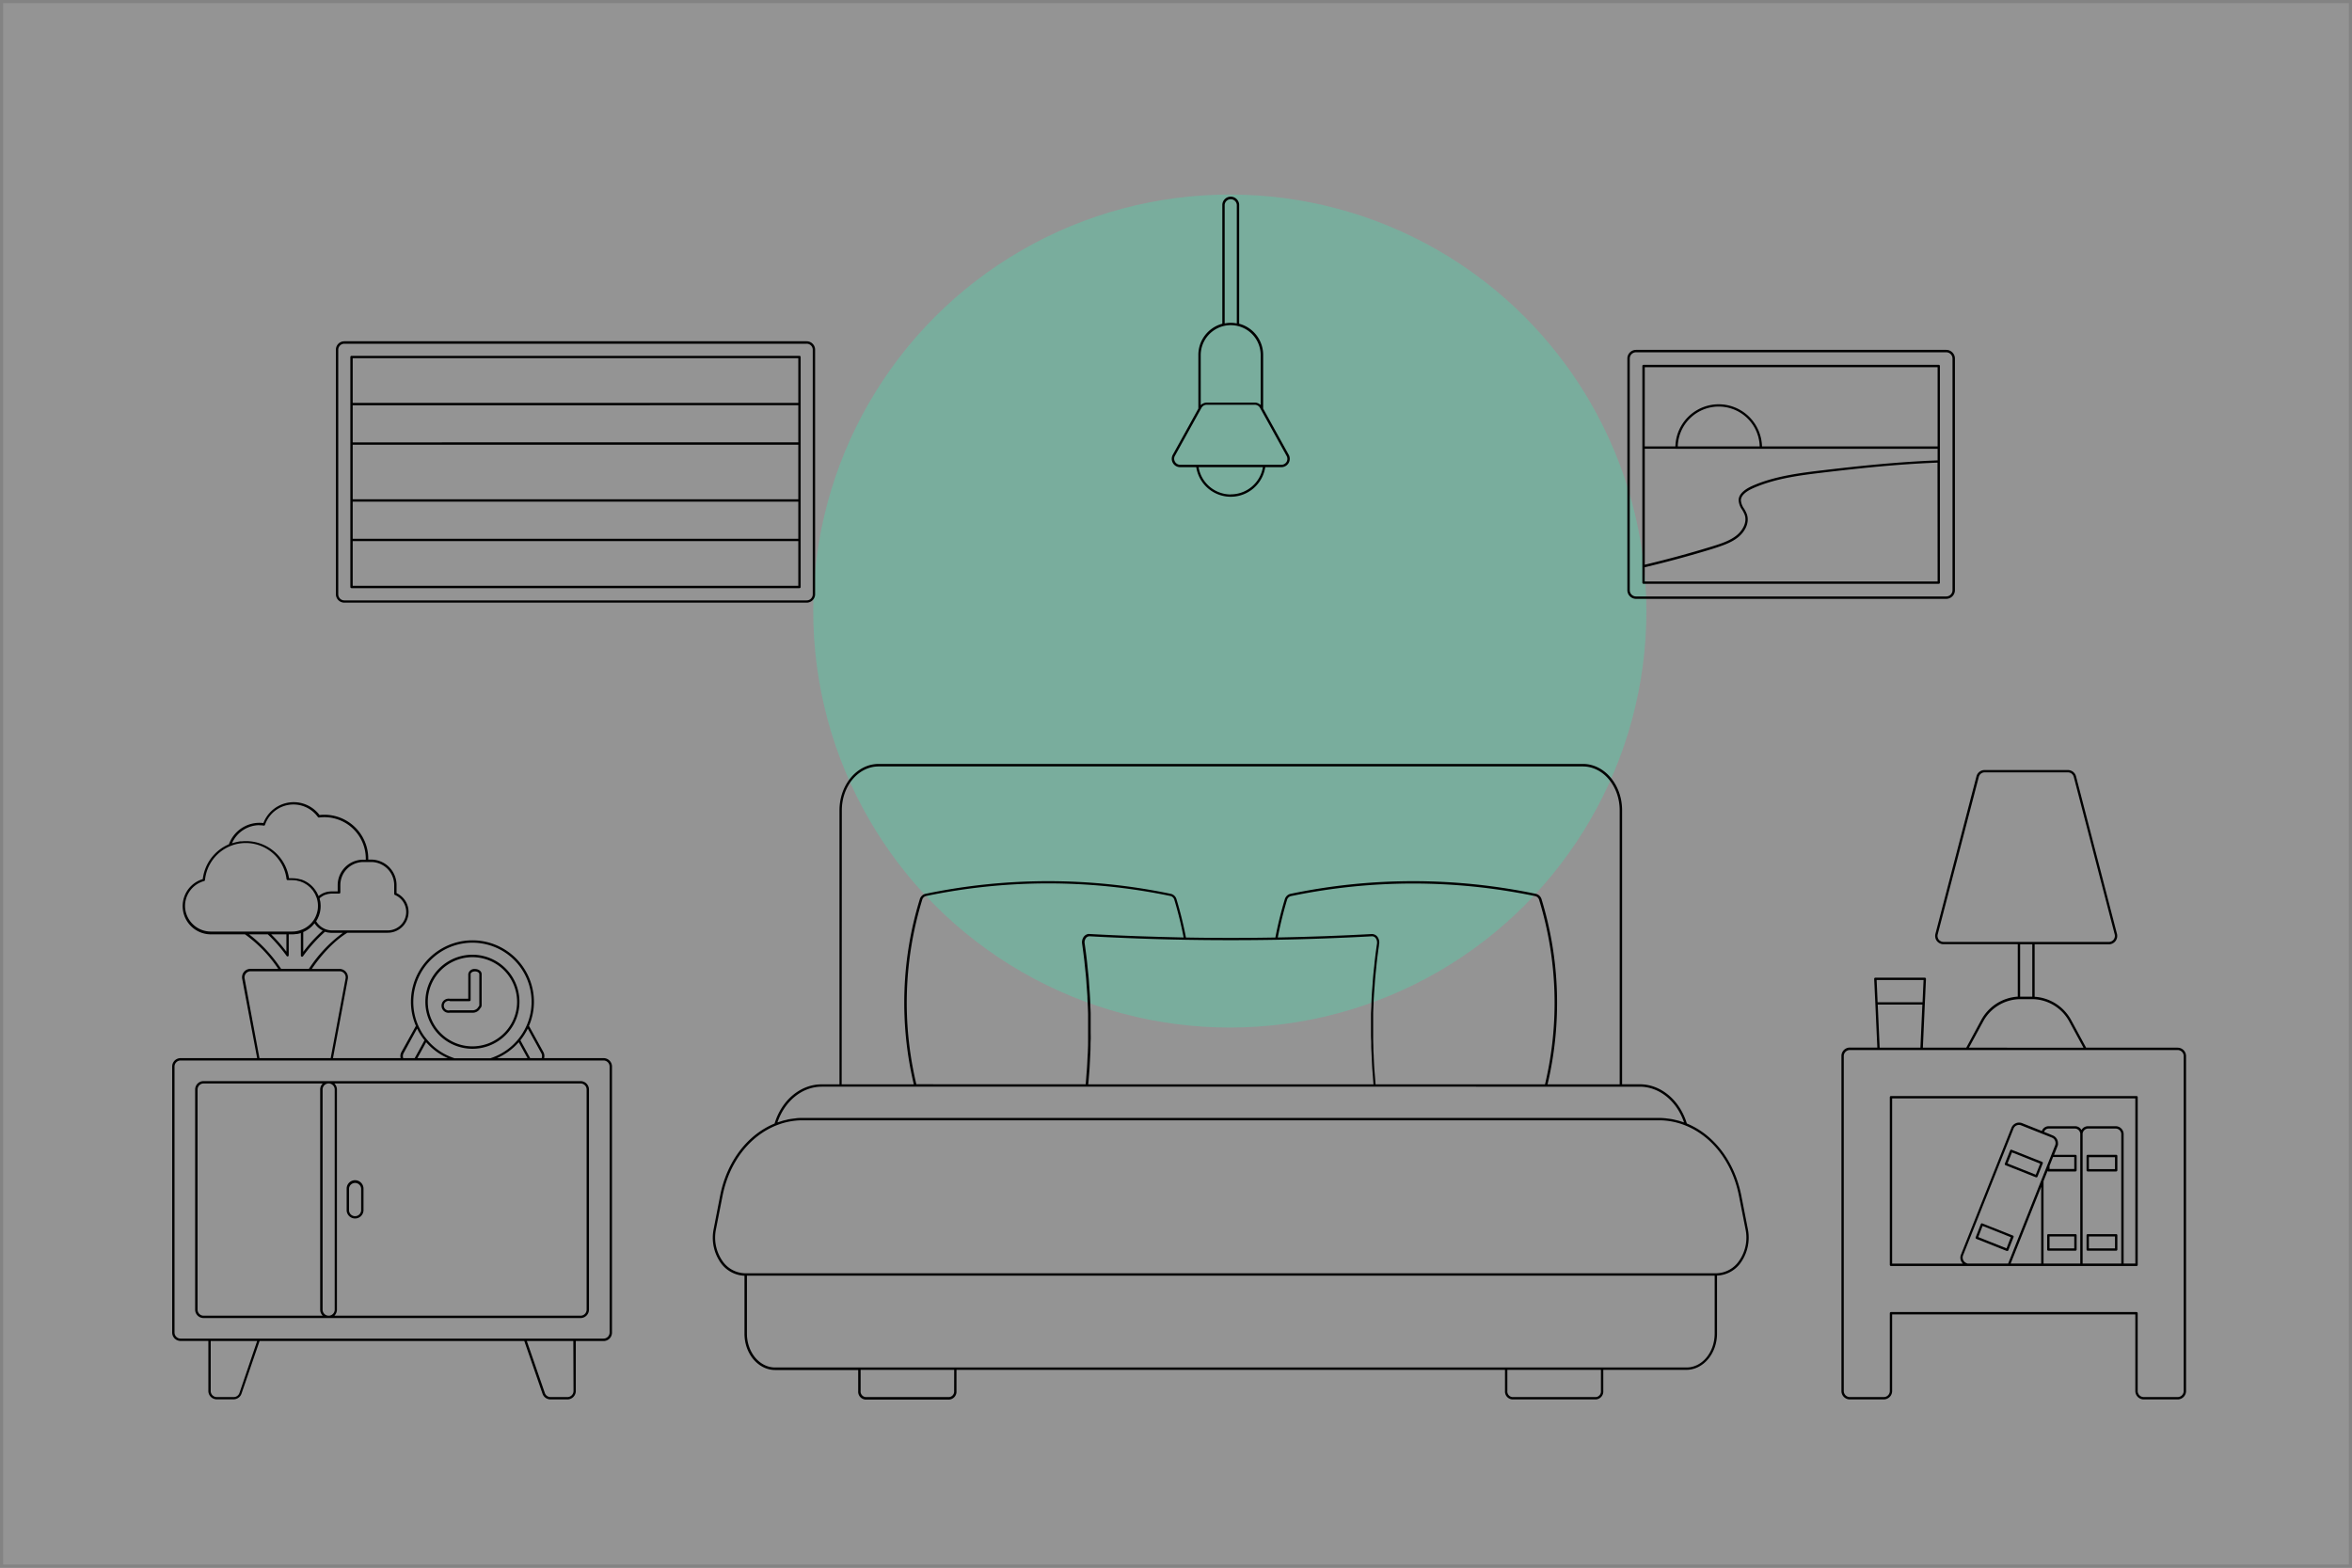 <svg xmlns="http://www.w3.org/2000/svg" viewBox="0 0 750 500"><rect x="0" y="0" width="750" height="500" fill="#333333" stroke="none"/><defs><style>.cls-1{opacity:0.5;}.cls-2{fill:#f6f6f6;}.cls-3{fill:#d3d3d3;}.cls-4{fill:#75b19f;opacity:0.85;}</style></defs><g id="Layer_2" data-name="Layer 2"><g id="Layer_1-2" data-name="Layer 1"><g class="cls-1"><rect class="cls-2" x="0.5" y="0.5" width="749" height="499"/><path class="cls-3" d="M749,1V499H1V1H749m1-1H0V500H750V0Z"/></g><circle class="cls-4" cx="392.16" cy="194.89" r="132.84"/><path d="M555.26,381.32c-2.12-10.8-8.61-19.37-17.36-23-2.29-7.48-8.3-12.5-15-12.5h-5.65V258.45c0-8.16-5.6-14.8-12.49-14.8H280.18c-6.89,0-12.49,6.64-12.49,14.8v87.39H262c-6.72,0-12.74,5-15,12.5-8.76,3.61-15.24,12.18-17.36,23L227.57,392a13.85,13.85,0,0,0,1.93,10.28,9.78,9.78,0,0,0,7.9,4.61v18.48c0,6.39,4.38,11.58,9.78,11.58h26.48v6.75a2.52,2.52,0,0,0,2.32,2.68h26.71a2.52,2.52,0,0,0,2.31-2.68V436.9H479.91v6.75a2.52,2.52,0,0,0,2.32,2.68h26.71a2.52,2.52,0,0,0,2.31-2.68V436.9h26.49c5.39,0,9.78-5.19,9.78-11.58V406.84a9.75,9.75,0,0,0,7.89-4.61A13.85,13.85,0,0,0,557.35,392ZM268.44,258.45c0-7.74,5.26-14,11.74-14H504.74c6.47,0,11.74,6.31,11.74,14v87.39h-23a112.77,112.77,0,0,0-1.9-59,2.46,2.46,0,0,0-1.78-1.75,191.4,191.4,0,0,0-78.33,0,2.46,2.46,0,0,0-1.78,1.75,123.2,123.2,0,0,0-3,12.17c-9.47.17-19.06.17-28.52,0a121.17,121.17,0,0,0-3-12.17,2.46,2.46,0,0,0-1.77-1.75,191.44,191.44,0,0,0-78.34,0,2.45,2.45,0,0,0-1.77,1.75,112.66,112.66,0,0,0-1.9,59h-23ZM373.31,298.9l-3.19-.08-4.4-.14-3.17-.1-4.46-.18-3.1-.13c-2.5-.12-5-.24-7.49-.38a2.32,2.32,0,0,0-.53,0,2.25,2.25,0,0,0-1,.48,2.54,2.54,0,0,0-.39.41,3,3,0,0,0-.52,2.2q.4,2.79.73,5.59c.06.54.1,1.08.16,1.61.14,1.34.29,2.67.4,4,.06.66.09,1.32.14,2,.09,1.22.19,2.44.26,3.65,0,.75.05,1.49.09,2.23.05,1.14.11,2.27.13,3.41,0,.78,0,1.55,0,2.33,0,1.1,0,2.21,0,3.31,0,.79,0,1.59,0,2.38,0,1.09,0,2.17-.06,3.26,0,.8-.08,1.61-.12,2.41-.05,1.08-.09,2.15-.16,3.22-.05.81-.12,1.62-.19,2.43-.07,1-.14,2-.24,3H292.2a111.94,111.94,0,0,1,1.86-58.79,1.69,1.69,0,0,1,1.21-1.24,190.94,190.94,0,0,1,78,0,1.71,1.71,0,0,1,1.21,1.24A116,116,0,0,1,377.43,299Zm-26.07,44.27c.07-.93.16-1.85.21-2.77s.1-1.94.15-2.91.1-1.82.13-2.74,0-2,.06-2.93,0-1.82,0-2.72,0-2,0-3,0-1.78,0-2.68-.08-2-.12-3.05c0-.87-.06-1.73-.11-2.6-.06-1.06-.14-2.12-.22-3.18-.06-.82-.1-1.64-.17-2.46-.1-1.19-.24-2.37-.36-3.56-.07-.69-.13-1.38-.21-2.07-.21-1.88-.46-3.75-.73-5.61a2.25,2.25,0,0,1,.38-1.65,1.46,1.46,0,0,1,1.23-.62c10.06.55,20.3.93,30.42,1.11,9.67.17,19.48.17,29.15,0,10.13-.18,20.37-.56,30.43-1.11a1.44,1.44,0,0,1,1.22.62,2,2,0,0,1,.21.37,2.15,2.15,0,0,1,.2.83,2.26,2.26,0,0,1,0,.45h0c-.28,1.87-.52,3.74-.74,5.61-.06.55-.1,1.1-.16,1.64-.15,1.33-.29,2.66-.4,4-.06.7-.1,1.4-.15,2.1-.09,1.18-.19,2.36-.25,3.54-.05.8-.07,1.59-.1,2.39,0,1.09-.1,2.17-.13,3.26,0,.85,0,1.7,0,2.56,0,1,0,2.06,0,3.09s0,1.79.05,2.68,0,2,.06,3,.08,1.85.13,2.78.08,1.91.14,2.86.15,1.9.22,2.85.12,1.73.2,2.6H347C347.11,345,347.17,344.06,347.24,343.17Zm91.4,2.67c-.09-1-.16-2-.24-3-.06-.81-.14-1.62-.19-2.43-.07-1.09-.11-2.18-.16-3.27,0-.79-.09-1.57-.11-2.36,0-1.1-.05-2.2-.07-3.3,0-.78,0-1.56,0-2.34,0-1.11,0-2.21,0-3.32,0-.77,0-1.55,0-2.32,0-1.12.08-2.23.13-3.35,0-.76.05-1.53.1-2.29.06-1.15.15-2.29.24-3.44.05-.73.09-1.46.15-2.18.11-1.24.24-2.46.37-3.69.07-.65.12-1.29.2-1.93.19-1.69.42-3.37.66-5.05,0-.18,0-.36.07-.54a3.06,3.06,0,0,0-.52-2.2,2.21,2.21,0,0,0-1.87-.93c-2.49.14-5,.26-7.5.38l-3.08.13-4.47.18-3.18.1-4.39.14-3.2.08-4.12.09a120.77,120.77,0,0,1,2.93-11.94,1.74,1.74,0,0,1,1.21-1.24,191,191,0,0,1,78,0,1.72,1.72,0,0,1,1.21,1.24,112,112,0,0,1,1.86,58.79Zm-176.6.75H522.88c6.21,0,11.81,4.55,14.12,11.4-.26-.1-.54-.17-.81-.26s-.56-.19-.85-.27-.84-.21-1.27-.31c-.27-.06-.54-.13-.82-.18-.47-.09-1-.15-1.42-.21-.23,0-.46-.07-.7-.09-.71-.07-1.42-.11-2.14-.11H255.92c-.71,0-1.43,0-2.14.11l-.69.09c-.48.06-1,.12-1.43.21-.27,0-.54.12-.81.18-.43.1-.85.19-1.28.31l-.85.27c-.27.09-.54.16-.81.26C250.23,351.14,255.82,346.59,262,346.59Zm42.21,97.06a1.78,1.78,0,0,1-1.56,1.93H276a1.79,1.79,0,0,1-1.57-1.93V436.9h29.84Zm206.25,0a1.78,1.78,0,0,1-1.56,1.93H482.23a1.79,1.79,0,0,1-1.57-1.93V436.9H510.5Zm36.27-18.33c0,6-4,10.83-9,10.83H247.18c-5,0-9-4.86-9-10.83V406.85H546.77Zm8-23.51a9,9,0,0,1-7.44,4.29H237.56a9,9,0,0,1-7.43-4.29,13.09,13.09,0,0,1-1.83-9.71l2.09-10.63c2.09-10.62,8.47-19,17.07-22.5a22.49,22.49,0,0,1,8.46-1.66H529a22.54,22.54,0,0,1,8.47,1.66c8.6,3.47,15,11.88,17.06,22.5l2.09,10.63A13,13,0,0,1,554.79,401.81Z"/><path d="M694.4,334.15H665.22l-4.79-8.83a14.29,14.29,0,0,0-11.63-7.41V301.19h23.66a2.68,2.68,0,0,0,2.59-3.36L662,247.6a2.68,2.68,0,0,0-2.6-2H632.84a2.66,2.66,0,0,0-2.59,2l-13.08,50.23a2.68,2.68,0,0,0,.47,2.32,2.72,2.72,0,0,0,2.12,1h23.66v16.72a14.29,14.29,0,0,0-11.63,7.41L627,334.15H613.16l.63-14.11h0l.36-7.82a.39.39,0,0,0-.38-.4H598a.4.4,0,0,0-.27.12.35.35,0,0,0-.1.28L598,320h0l.64,14.11h-8.77a2.68,2.68,0,0,0-2.68,2.68V443.65a2.68,2.68,0,0,0,2.68,2.68h10.82a2.68,2.68,0,0,0,2.67-2.68V419.22h77.55v24.43a2.68,2.68,0,0,0,2.68,2.68H694.4a2.68,2.68,0,0,0,2.68-2.68V336.83A2.68,2.68,0,0,0,694.4,334.15Zm-76.17-34.46a2,2,0,0,1-.34-1.67L631,247.78a1.93,1.93,0,0,1,1.87-1.44h26.54a1.93,1.93,0,0,1,1.87,1.44L674.33,298a1.93,1.93,0,0,1-1.87,2.42h-52.7A2,2,0,0,1,618.23,299.69Zm29.82,1.5v16.69h-3.88V301.19Zm-15.6,24.49a13.55,13.55,0,0,1,11.36-7h4.6a13.55,13.55,0,0,1,11.36,7l4.6,8.47H627.85Zm-19.07-13.11-.32,7.08H598.73l-.31-7.08Zm-14.61,7.83H613l-.62,13.75h-13Zm97.56,123.25a1.93,1.93,0,0,1-1.93,1.93H683.59a1.93,1.93,0,0,1-1.93-1.93V418.84a.37.37,0,0,0-.38-.37H603a.37.37,0,0,0-.38.37v24.81a1.93,1.93,0,0,1-1.92,1.93H589.87a1.94,1.94,0,0,1-1.93-1.93V336.83a1.93,1.93,0,0,1,1.93-1.93H694.4a1.92,1.92,0,0,1,1.93,1.93Z"/><path d="M681.28,349.57H603a.38.38,0,0,0-.38.38v53.46a.38.38,0,0,0,.38.38h78.29a.38.38,0,0,0,.38-.38V350A.38.38,0,0,0,681.28,349.57ZM627.41,403l-.34-.14a1.92,1.92,0,0,1-1.08-2.51L642.06,360a1.91,1.91,0,0,1,1-1.06,1.88,1.88,0,0,1,1.47,0l9.72,3.86.35.17a1.94,1.94,0,0,1,.74,2.34l-1.3,3.25h0l-1.24,3.13h0L640.35,403Zm26.14-31.14,1.12-2.83h6.77v3.81h-7.89Zm-2.66,6.68V403h-9.73Zm.75,24.46V376.7l1.27-3.19a.37.37,0,0,0,.26.12h8.65a.38.38,0,0,0,.37-.38V368.7a.38.38,0,0,0-.37-.38H655l1.09-2.74a2.21,2.21,0,0,0,.15-.5,2.37,2.37,0,0,0,0-.53,2.64,2.64,0,0,0-.21-1,2.7,2.7,0,0,0-1.48-1.43L651.81,361a1.53,1.53,0,0,1,1.36-1.05h8.65a1.77,1.77,0,0,1,1.53,1.93V403Zm12.46,0V361.88a1.8,1.8,0,0,1,1.63-1.93h9.07a1.8,1.8,0,0,1,1.63,1.93V403Zm16.81,0h-3.73V361.88a2.55,2.55,0,0,0-2.38-2.68h-9.07a2.32,2.32,0,0,0-2,1.23,2.22,2.22,0,0,0-1.91-1.23h-8.65a2.27,2.27,0,0,0-2.06,1.52l-6.27-2.49a2.63,2.63,0,0,0-2,0,2.66,2.66,0,0,0-1.44,1.47l-16.07,40.4a2.61,2.61,0,0,0,0,2.05,2.65,2.65,0,0,0,.6.87H603.36V350.32h77.55Z"/><path d="M143.48,323h7.18a2.73,2.73,0,0,0,2.49-1.41,1.41,1.41,0,0,0,.44-1v-9.9c0-.92-.94-1.63-2.13-1.63a1.94,1.94,0,0,0-2.14,1.63v7.86h-5.84a2.26,2.26,0,1,0,0,4.44Zm0-3.69h6.21a.37.37,0,0,0,.38-.37v-8.24c0-.48.63-.88,1.39-.88s1.38.4,1.38.88v9.9a.65.65,0,0,1-.25.48.45.45,0,0,0-.1.14,2,2,0,0,1-1.83,1h-7.18a1.53,1.53,0,1,1,0-2.94Z"/><path d="M137.58,326.86a15,15,0,0,0,26.14,0c.18-.32.35-.65.51-1a14.8,14.8,0,0,0,1.41-6.36,15,15,0,1,0-30,0,14.84,14.84,0,0,0,1.42,6.36C137.23,326.21,137.4,326.54,137.58,326.86Zm13.08-21.58a14.25,14.25,0,0,1,14.23,14.24,14.09,14.09,0,0,1-1.34,6q-.23.48-.48.93a14.24,14.24,0,0,1-24.84,0,10.12,10.12,0,0,1-.47-.93,14,14,0,0,1-1.35-6A14.26,14.26,0,0,1,150.66,305.28Z"/><path d="M192.45,337.48H173.51a2.68,2.68,0,0,0-.24-1.94l-4.59-8.34a19.41,19.41,0,0,0,1.58-7.68,19.61,19.61,0,1,0-39.22,0,19.41,19.41,0,0,0,1.58,7.68L128,335.54a2.63,2.63,0,0,0-.24,1.94H106.18l4.73-25.27a2.68,2.68,0,0,0-2.64-3.18H99.43c2.61-3.9,6.83-8.79,11.34-11.54h12.86a6.63,6.63,0,0,0,2.82-12.64v-2.58a8.12,8.12,0,0,0-8.11-8.11h-.91c0-.1,0-.21,0-.31a14,14,0,0,0-14-14,13.38,13.38,0,0,0-1.54.09A10.33,10.33,0,0,0,84,262.5a11.9,11.9,0,0,0-1.2-.07A10.35,10.35,0,0,0,73,269.27a13.85,13.85,0,0,0-8.34,11.11A9,9,0,0,0,67.28,298H78.12A42.5,42.5,0,0,1,88.72,309H79.87a2.68,2.68,0,0,0-2.64,3.18L82,337.48H57.58a2.68,2.68,0,0,0-2.68,2.68V425a2.68,2.68,0,0,0,2.68,2.68h8.86v15.94a2.68,2.68,0,0,0,2.68,2.68H74.5A2.68,2.68,0,0,0,77,444.52l5.77-16.81h84.42L173,444.52a2.68,2.68,0,0,0,2.54,1.81h5.38a2.68,2.68,0,0,0,2.69-2.68V427.71h8.85a2.68,2.68,0,0,0,2.69-2.68V340.16A2.68,2.68,0,0,0,192.45,337.48Zm-19.72,0h-3.67l-3.12-5.69a21,21,0,0,0,1.36-1.93l.2-.34c.15-.24.29-.49.43-.74l.21-.41.16-.31,4.31,7.84A1.9,1.9,0,0,1,172.73,337.48Zm-7.31-5.08,2.79,5.08h-9.73A19.86,19.86,0,0,0,165.42,332.4Zm-14.76-31.74a18.88,18.88,0,0,1,18.85,18.86,18.67,18.67,0,0,1-1.58,7.56c-.18.39-.36.78-.56,1.16a19.13,19.13,0,0,1-2.17,3.27h0a18.9,18.9,0,0,1-8.8,6H144.91a18.85,18.85,0,0,1-8.8-6c-.28-.34-.55-.69-.81-1a20.39,20.39,0,0,1-1.28-2.08c-.23-.43-.45-.87-.64-1.31h0a18.67,18.67,0,0,1-1.59-7.56A18.9,18.9,0,0,1,150.66,300.66ZM135.89,332.4a19.61,19.61,0,0,0,6.93,5.08H133.1Zm-7.19,3.5,4.3-7.84c.06.11.12.21.17.32l.2.39c.14.26.28.51.43.75l.2.34a21.14,21.14,0,0,0,1.37,1.93l-3.13,5.69h-3.67A2,2,0,0,1,128.7,335.9Zm-3-53.63v2.83a.36.36,0,0,0,.23.34,5.88,5.88,0,0,1-2.3,11.3H105.88a5.78,5.78,0,0,1-2.14-.41h0a5.89,5.89,0,0,1-2.92-2.5l.23-.4.21-.37c.09-.18.17-.37.25-.56l.16-.36c.08-.21.14-.43.2-.64l.1-.31a8.47,8.47,0,0,0,.19-1,8.07,8.07,0,0,0,.08-1.22,9.25,9.25,0,0,0-.09-1.3c0-.14-.06-.27-.09-.41s-.09-.5-.15-.74l.06-.06a6.1,6.1,0,0,1,.76-.58l.11-.07a5.92,5.92,0,0,1,.87-.44l.1,0a6.23,6.23,0,0,1,1-.28h.06a6.23,6.23,0,0,1,1.06-.09h2.23a.37.37,0,0,0,.37-.38v-2.33a7.37,7.37,0,0,1,7.36-7.36h2.5A7.37,7.37,0,0,1,125.7,282.27Zm-29,15a9,9,0,0,0,3.6-2.79,6.49,6.49,0,0,0,2.61,2.32,48.65,48.65,0,0,0-6.21,6.78Zm-14-34.06a9.33,9.33,0,0,1,1.4.11.37.37,0,0,0,.41-.25,9.58,9.58,0,0,1,16.85-2.49.41.41,0,0,0,.36.16,13.22,13.22,0,0,1,14.92,13.14v.31h-.85a8.12,8.12,0,0,0-8.11,8.11v2h-1.85a6.35,6.35,0,0,0-1.07.09l-.14,0a6.62,6.62,0,0,0-1,.26l-.17.06a6.46,6.46,0,0,0-.89.41l-.14.09a5.51,5.51,0,0,0-.84.59h0l0,0a10.46,10.46,0,0,0-.53-1.12s0-.09-.08-.14a8.08,8.08,0,0,0-.67-1l-.1-.14a9.26,9.26,0,0,0-.79-.86l-.13-.12a7.86,7.86,0,0,0-.91-.73l-.14-.1a8.69,8.69,0,0,0-1-.59l-.14-.07a8.84,8.84,0,0,0-1.11-.44l-.13,0a9.83,9.83,0,0,0-1.22-.28h-.08a9.53,9.53,0,0,0-1.32-.1H92.16a13.86,13.86,0,0,0-13.71-11.84q-.63,0-1.26.06l-.4,0c-.28,0-.57.07-.85.12l-.46.1-.77.19-.46.14-.27.08A9.6,9.6,0,0,1,82.75,263.18ZM59,289a8.26,8.26,0,0,1,6.09-8,.37.37,0,0,0,.28-.32,13.09,13.09,0,0,1,8-10.81,13,13,0,0,1,5-1,13.11,13.11,0,0,1,13,11.51.37.37,0,0,0,.37.33h1.42a8.42,8.42,0,0,1,1.33.11c.14,0,.28.07.42.1s.57.12.85.21.32.14.49.2.47.18.69.3a4.71,4.71,0,0,1,.48.29c.2.12.42.24.61.38s.28.24.42.36a6.3,6.3,0,0,1,.55.48,5,5,0,0,1,.37.43,6.19,6.19,0,0,1,.47.55c.11.16.2.33.3.5a6.34,6.34,0,0,1,.37.62c.09.17.15.37.23.55s.2.45.28.69v0a8,8,0,0,1,.37,2.45,8.11,8.11,0,0,1-.07,1.12,8.51,8.51,0,0,1-.24,1.09,8.31,8.31,0,0,1-1.11,2.4h0a8.18,8.18,0,0,1-3.83,3,7.94,7.94,0,0,1-3,.57h-26A8.25,8.25,0,0,1,59,289Zm32.33,9v5.54A50.14,50.14,0,0,0,86.48,298Zm-11.93,0h6a49.59,49.59,0,0,1,6,6.89.35.35,0,0,0,.41.14.37.37,0,0,0,.26-.36V298h1.13a8.66,8.66,0,0,0,1.25-.1l.23,0a9.06,9.06,0,0,0,1.17-.28l.09,0v7.15a.36.36,0,0,0,.26.35.38.38,0,0,0,.42-.13,47.89,47.89,0,0,1,7-7.8l.08,0a5.66,5.66,0,0,0,1,.25l.12,0a7.18,7.18,0,0,0,1,.09h3.5A44.11,44.11,0,0,0,98.51,309H89.63A45.21,45.21,0,0,0,79.44,298ZM78,312.07a1.93,1.93,0,0,1,1.9-2.29h28.4a1.93,1.93,0,0,1,1.9,2.29h0l-4.75,25.41H82.73Zm-1.64,132.2a1.94,1.94,0,0,1-1.83,1.31H69.12a1.93,1.93,0,0,1-1.93-1.93V427.71H82Zm106.52-.62a1.94,1.94,0,0,1-1.94,1.93h-5.38a1.94,1.94,0,0,1-1.83-1.31L168,427.71h14.82ZM194.39,425a1.93,1.93,0,0,1-1.94,1.93H57.58A1.93,1.93,0,0,1,55.65,425V340.16a1.94,1.94,0,0,1,1.93-1.93H192.45a1.94,1.94,0,0,1,1.94,1.93Z"/><path d="M185.12,344.81H64.91a2.68,2.68,0,0,0-2.68,2.68V417.7a2.68,2.68,0,0,0,2.68,2.68H185.12a2.69,2.69,0,0,0,2.69-2.68V347.49A2.69,2.69,0,0,0,185.12,344.81Zm-80.34,74.82h0a1.93,1.93,0,0,1-1.91-1.93V347.49a1.93,1.93,0,1,1,3.86,0V417.7A1.93,1.93,0,0,1,104.78,419.63Zm-39.87,0A1.93,1.93,0,0,1,63,417.7V347.49a1.93,1.93,0,0,1,1.93-1.93h38a2.65,2.65,0,0,0-.83,1.93V417.7a2.67,2.67,0,0,0,.83,1.93Zm122.15-1.93a1.93,1.93,0,0,1-1.94,1.93h-78.5a2.7,2.7,0,0,0,.82-1.93V347.49a2.65,2.65,0,0,0-.83-1.93h78.51a1.93,1.93,0,0,1,1.94,1.93Z"/><path d="M113.22,376.42a2.68,2.68,0,0,0-2.68,2.68v7a2.69,2.69,0,0,0,5.37,0v-7A2.69,2.69,0,0,0,113.22,376.42Zm1.94,9.67a1.94,1.94,0,0,1-3.87,0v-7a1.94,1.94,0,0,1,3.87,0Z"/><path d="M674.8,368.32h-9.07a.38.38,0,0,0-.38.38v4.55a.38.38,0,0,0,.38.38h9.07a.38.38,0,0,0,.38-.38V368.7A.38.38,0,0,0,674.8,368.32Zm-.37,4.56H666.1v-3.81h8.33Z"/><path d="M674.8,393.61h-9.07a.37.37,0,0,0-.38.37v4.55a.38.38,0,0,0,.38.38h9.07a.38.38,0,0,0,.38-.38V394A.37.37,0,0,0,674.8,393.61Zm-.37,4.55H666.1v-3.8h8.33Z"/><path d="M661.82,393.61h-8.65a.36.36,0,0,0-.37.37v4.55a.37.37,0,0,0,.37.38h8.65a.38.38,0,0,0,.37-.38V394A.37.37,0,0,0,661.82,393.61Zm-.38,4.55h-7.89v-3.8h7.89Z"/><path d="M641.84,394.06l-9.71-3.86a.36.36,0,0,0-.49.21L630,394.63a.41.41,0,0,0,0,.29.39.39,0,0,0,.2.2l9.72,3.87.14,0,.15,0a.41.41,0,0,0,.2-.21l1.68-4.23A.38.38,0,0,0,641.84,394.06Zm-2,4.09-9-3.59L632.2,391l9,3.59Z"/><path d="M651.4,370.78a.39.39,0,0,0-.21-.21l-9.72-3.86a.37.37,0,0,0-.49.21l-1.68,4.22a.37.37,0,0,0,0,.29.41.41,0,0,0,.21.2l9.72,3.87a.32.32,0,0,0,.14,0,.37.37,0,0,0,.35-.23l1.68-4.23A.34.34,0,0,0,651.4,370.78Zm-2.24,3.88-9-3.59,1.41-3.53,9,3.59Z"/><path d="M109.79,192.21H257.24a2.69,2.69,0,0,0,2.68-2.69v-78a2.68,2.68,0,0,0-2.68-2.67H109.79a2.68,2.68,0,0,0-2.68,2.67v78A2.69,2.69,0,0,0,109.79,192.21Zm-1.93-80.66a1.93,1.93,0,0,1,1.93-1.92H257.24a1.92,1.92,0,0,1,1.93,1.92v78a1.93,1.93,0,0,1-1.93,1.94H109.79a1.94,1.94,0,0,1-1.93-1.94Z"/><path d="M112.1,187.59H254.93a.38.38,0,0,0,.38-.37V113.87a.38.38,0,0,0-.38-.38H112.1a.38.38,0,0,0-.38.38v73.35A.38.38,0,0,0,112.1,187.59Zm.37-58.34H254.56v11.84H112.47Zm142.09,12.59v17.4H112.47v-17.4Zm0,30H112.47V160H254.56Zm-142.09,15V172.58H254.56v14.26Zm142.09-72.6V128.5H112.47V114.24Z"/><path d="M521.69,191h98.92a2.78,2.78,0,0,0,2.77-2.77V114.35a2.77,2.77,0,0,0-2.77-2.76H521.69a2.77,2.77,0,0,0-2.76,2.76v73.87A2.77,2.77,0,0,0,521.69,191Zm-2-76.64a2,2,0,0,1,2-2h98.92a2,2,0,0,1,2,2v73.87a2,2,0,0,1-2,2H521.69a2,2,0,0,1-2-2Z"/><path d="M524.08,186.21h94.14a.38.38,0,0,0,.37-.38V116.74a.38.38,0,0,0-.37-.38H524.08a.38.38,0,0,0-.37.38v69.09A.38.38,0,0,0,524.08,186.21ZM535,142.38a13.07,13.07,0,0,1,26.13,0Zm-.4.75h83.26v3.7c-12.6.47-25.12,1.8-36.79,3.18-6.78.81-15.21,1.8-22.39,5-2.75,1.25-4.19,2.74-4.27,4.42a5.71,5.71,0,0,0,1.09,3.11,10.7,10.7,0,0,1,.83,1.61c.88,2.44-.67,5.08-2.59,6.62-2.09,1.66-4.75,2.57-7.75,3.49-7.07,2.18-14.3,4.14-21.51,5.85v-37Zm83.26,42.33H524.46v-4.54c7.28-1.72,14.59-3.7,21.73-5.9,3.08-1,5.8-1.88,8-3.63s3.83-4.67,2.82-7.46a10.83,10.83,0,0,0-.88-1.73,5.09,5.09,0,0,1-1-2.7c.07-1.37,1.36-2.64,3.83-3.76,7.07-3.19,15.44-4.19,22.17-5,11.64-1.38,24.13-2.72,36.7-3.19Zm-93.38-68.35h93.38v25.27h-56a13.81,13.81,0,0,0-27.61,0h-9.78Z"/><path d="M376.35,149h5.11a11.13,11.13,0,0,0,22,0h5.11a2.67,2.67,0,0,0,2.35-4l-8.13-14.69V113.25a10.28,10.28,0,0,0-7.65-10v-38a2.69,2.69,0,0,0-5.37,0v38a10.28,10.28,0,0,0-7.64,10v17.06L374,145a2.67,2.67,0,0,0,2.35,4Zm16.11,8.7a10.39,10.39,0,0,1-10.25-8.7h20.5A10.39,10.39,0,0,1,392.46,157.67Zm-1.94-92.36a1.94,1.94,0,0,1,3.87,0v37.8l-.5-.07-.31-.05a10.58,10.58,0,0,0-2.25,0l-.3.05-.51.07Zm-7.64,47.94a9.58,9.58,0,0,1,11.76-9.32h0a9.54,9.54,0,0,1,7.36,9.31v15.89h0l0,0a3,3,0,0,0-.45-.34l-.17-.1a3.25,3.25,0,0,0-.43-.18l-.18-.06a2.75,2.75,0,0,0-.65-.08H384.81a2.74,2.74,0,0,0-.64.08l-.18.06a3.25,3.25,0,0,0-.43.18,1,1,0,0,0-.17.1,2.48,2.48,0,0,0-.45.35.1.1,0,0,0-.05,0h0Zm-8.23,32.11,8.18-14.77h0l.29-.53a1.94,1.94,0,0,1,1.69-1H400.1a1.94,1.94,0,0,1,1.7,1l.29.53h0l8.17,14.77a1.92,1.92,0,0,1,0,1.91h0a1.93,1.93,0,0,1-1.66.94H376.35a1.92,1.92,0,0,1-1.66-.95A1.94,1.94,0,0,1,374.65,145.36Z"/></g></g></svg>